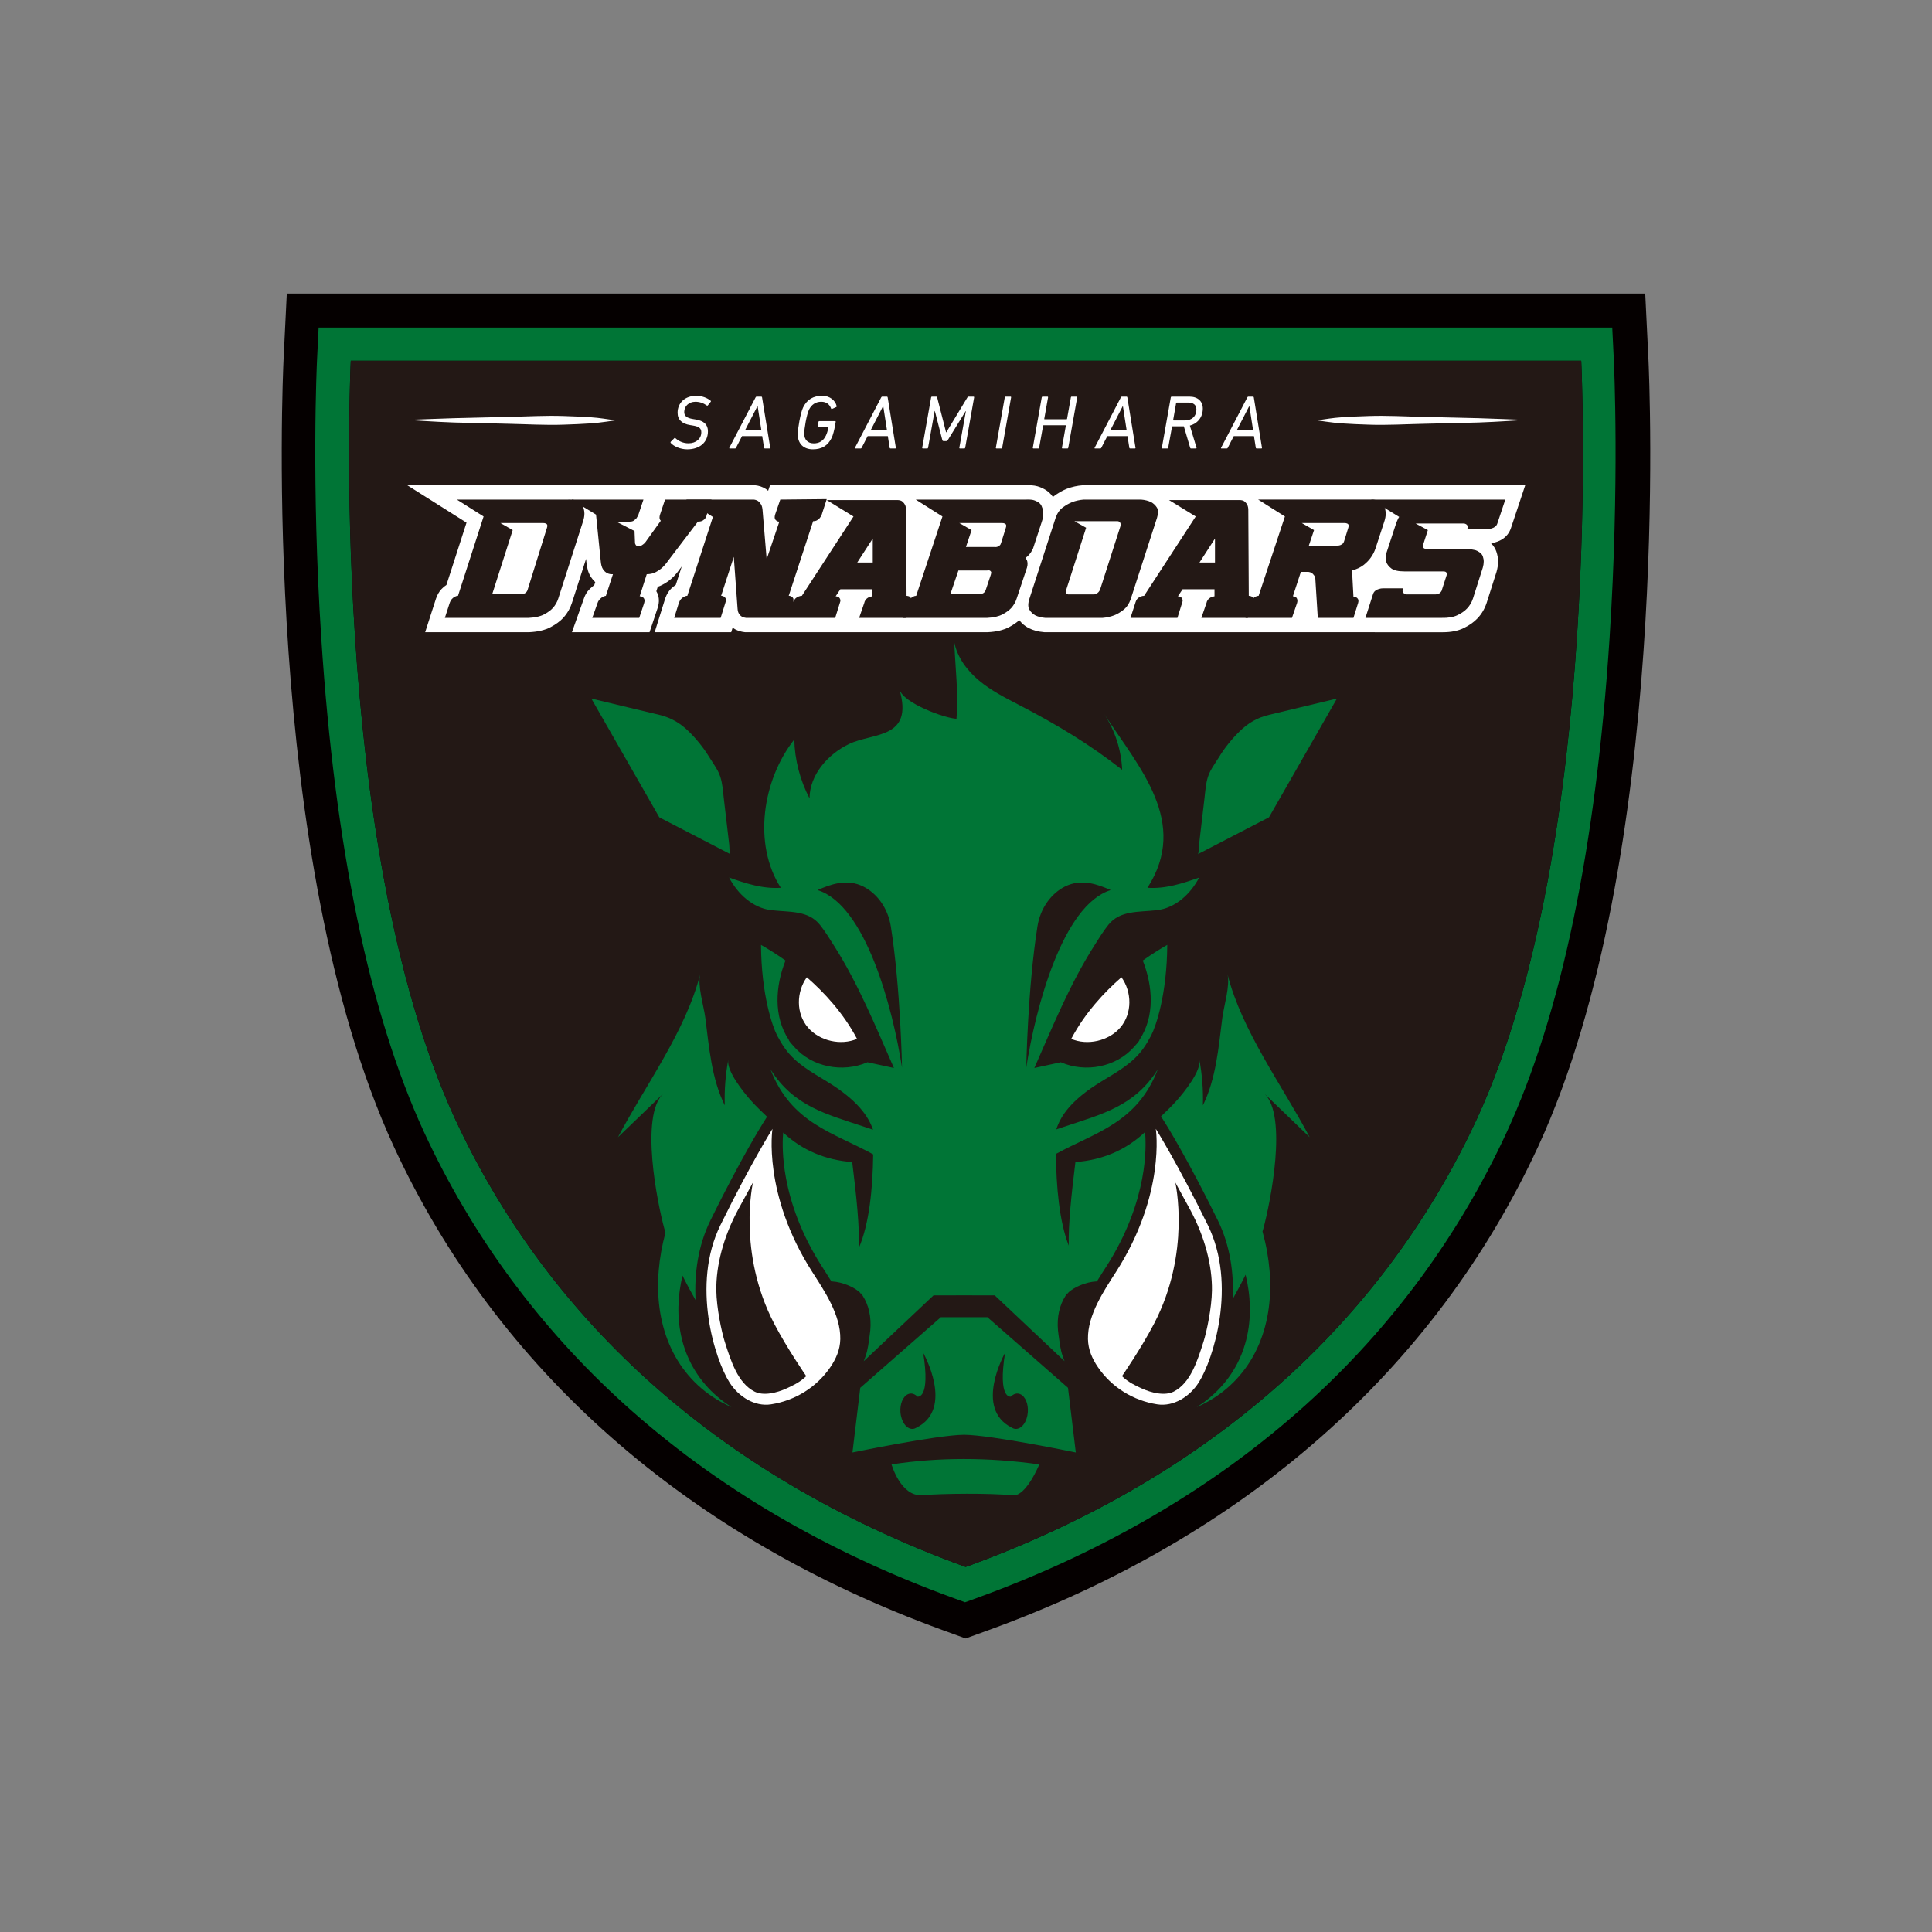 <?xml version="1.0" encoding="UTF-8"?>
<svg id="emblem_dynaboars" xmlns="http://www.w3.org/2000/svg" viewBox="0 0 600 600">
  <rect x="0" y="0" width="600" height="600" fill="#808080" stroke="none"/>
  <path d="M511.908,111.021l-.969-19.856H89.067l-.973,19.856c-.308,6.305-7.086,155.431,34.189,245.013,32.086,69.355,91.033,121.296,170.465,150.207l7.126,2.594,7.135-2.585c79.584-28.889,138.607-80.83,170.706-150.247,41.266-89.55,34.501-238.677,34.193-244.981" style="fill: #050000;"/>
  <path d="M501.173,111.537l-.478-9.805H98.948l-.482,9.805c-.076,1.545-1.822,38.462,1.304,86.559,4.228,65.055,14.967,116.693,31.916,153.485,14.904,32.211,35.827,60.639,62.206,84.514,28.192,25.513,62.608,45.775,102.289,60.22l3.518,1.281,3.523-1.277c39.783-14.44,74.266-34.702,102.494-60.22,26.388-23.861,47.325-52.294,62.215-84.505,16.958-36.801,27.701-88.443,31.934-153.498,3.126-48.097,1.384-85.009,1.308-86.559" style="fill: #007536;"/>
  <path d="M299.885,486.625c80.044-29.049,131.253-79.633,158.869-139.357,39.6-85.934,32.304-235.23,32.304-235.23H108.944s-7.309,149.296,32.286,235.23c27.629,59.724,78.839,110.308,158.655,139.357" style="fill: #050000; fill-rule: evenodd;"/>
  <path d="M299.885,486.625c80.044-29.049,131.253-79.633,158.869-139.357,39.6-85.934,32.304-235.23,32.304-235.23H108.944s-7.309,149.296,32.286,235.23c27.629,59.724,78.839,110.308,158.655,139.357" style="fill: #231815; fill-rule: evenodd;"/>
  <path d="M239.896,350.585s-3.143,20.213,12.337,44.391c3.742,5.845,8.885,13.391,8.729,20.919-.067,3.277-1.317,6.09-3.076,8.676-4.255,6.246-10.953,10.399-18.423,11.56-5.13.799-10.14-2.424-12.917-6.814-4.487-7.086-11.948-30.259-2.804-48.856,9.515-19.351,16.154-29.875,16.154-29.875M229.22,375.687c-4.595,8.537-6.863,17.391-6.76,25.058.071,5.51,1.648,12.841,2.572,15.784,1.942,6.148,4.112,13.016,9.296,15.645,2.777,1.411,6.965.402,10.033-1.022,1.625-.755,4.072-1.84,6.028-3.777,0,0-5.912-8.546-9.939-16.266-11.569-22.178-6.604-43.891-6.604-43.891l-4.626,8.47Z" style="fill: #fff;"/>
  <path d="M375.1,380.461c9.144,18.597,1.683,41.77-2.804,48.856-2.777,4.389-7.791,7.613-12.922,6.814-7.466-1.161-14.167-5.313-18.418-11.564-1.759-2.585-3.009-5.394-3.081-8.676-.156-7.524,4.987-15.069,8.729-20.914,15.485-24.178,12.341-44.396,12.341-44.396,0,0,6.639,10.528,16.154,29.88M364.996,367.218s4.965,21.713-6.604,43.887c-4.032,7.725-9.944,16.271-9.944,16.271,1.96,1.938,4.403,3.023,6.028,3.777,3.072,1.424,7.256,2.433,10.037,1.022,5.184-2.63,7.354-9.497,9.292-15.645.929-2.942,2.505-10.274,2.576-15.784.098-7.666-2.166-16.52-6.76-25.058l-4.626-8.47Z" style="fill: #fff;"/>
  <path d="M250.919,319.106c3.594,4.193,10.243,5.675,15.239,3.519-4.264-8.064-10.252-14.48-15.596-19.128-3.268,4.563-3.398,11.234.357,15.61" style="fill: #fff;"/>
  <path d="M347.922,319.106c-3.594,4.193-10.243,5.675-15.239,3.519,4.264-8.064,10.252-14.48,15.596-19.128,3.268,4.563,3.398,11.234-.357,15.61" style="fill: #fff;"/>
  <path d="M322.76,454.786s-4.094,9.979-8.184,9.591c-7.466-.705-21.472-.567-28.156-.04-6.68.527-9.542-9.551-9.542-9.551,14.551-2.219,29.84-2.25,45.882,0" style="fill: #007536;"/>
  <path d="M299.42,445.577c-8.622.094-34.68,5.505-34.68,5.505l2.424-20.079,25.035-21.937h14.44l25.035,21.937,2.424,20.079s-26.053-5.411-34.68-5.505M283.48,443.76c.402-.027.777-.161,1.125-.379,11.922-5.93,2.103-23.245,2.103-23.245,2.322,14.525-1.773,13.609-1.773,13.609-.63-.652-1.38-1.014-2.166-.964-.255.018-.5.076-.732.174-.817.335-1.491,1.134-1.915,2.201-.38.947-.567,2.103-.487,3.34.196,3.032,1.92,5.389,3.844,5.264M319.205,438.495c.08-1.237-.107-2.393-.482-3.34-.429-1.067-1.103-1.866-1.92-2.201-.232-.098-.478-.156-.732-.174-.786-.049-1.536.313-2.166.964,0,0-4.094.915-1.768-13.609,0,0-9.823,17.315,2.103,23.245.344.219.719.353,1.121.379,1.924.125,3.648-2.232,3.844-5.264" style="fill: #007536;"/>
  <path d="M223.683,241.201c-.192-.589-.433-1.174-.732-1.741-.772-1.482-1.795-2.871-2.666-4.304-1.75-2.889-3.983-5.644-6.394-8.01-2.692-2.643-5.541-4.282-9.158-5.148-3.103-.741-6.202-1.487-9.305-2.228-3.925-.942-7.854-1.884-11.783-2.826l21.111,36.885s22.057,11.43,22.062,11.435c-.277-.143-.313-2.643-.348-2.942-.263-2.273-.531-4.55-.799-6.822-.304-2.567-.603-5.139-.906-7.707-.259-2.232-.384-4.47-1.081-6.59" style="fill: #007536;"/>
  <path d="M375.158,241.201c.192-.589.433-1.174.732-1.741.772-1.482,1.795-2.871,2.666-4.304,1.75-2.889,3.983-5.644,6.394-8.01,2.692-2.643,5.541-4.282,9.158-5.148,3.103-.741,6.202-1.487,9.305-2.228,3.925-.942,7.854-1.884,11.783-2.826l-21.111,36.885s-22.057,11.43-22.062,11.435c.277-.143.313-2.643.348-2.942.263-2.273.531-4.55.799-6.822.304-2.567.603-5.139.906-7.707.259-2.232.384-4.47,1.081-6.59" style="fill: #007536;"/>
  <path d="M233.05,341.602c-2.085-2.362-7.519-9.046-6.876-12.489-.875,4.661-1.241,9.421-1.089,14.163-4.103-8.274-4.885-18.106-6.037-27.147-.469-3.675-2.496-10.073-1.594-13.632-4.496,17.775-17.03,34.537-25.535,50.673,4.679-4.501,9.354-9.006,14.034-13.511-7.215,6.948-1.871,33.693.357,41.917.112.402.237.804.357,1.21-.527,1.969-.978,3.965-1.335,5.974-.683,3.835-1.027,7.742-.951,11.636.031,1.951.183,3.898.438,5.822.255,1.929.639,3.84,1.139,5.711.491,1.875,1.13,3.71,1.875,5.488.384.884.777,1.764,1.223,2.612.214.433.451.848.679,1.273l.362.621.179.308.188.308c1.996,3.264,4.492,6.175,7.336,8.604,2.84,2.442,6.032,4.38,9.372,5.849-3.081-1.965-5.867-4.327-8.189-7.041-2.322-2.706-4.193-5.738-5.532-8.957l-.125-.299-.121-.304-.237-.607c-.143-.411-.299-.817-.429-1.232-.281-.817-.509-1.652-.728-2.487-.415-1.679-.723-3.371-.902-5.081-.183-1.706-.255-3.416-.219-5.126.04-1.71.17-3.416.402-5.104.214-1.549.509-3.085.862-4.608,1.264,2.572,2.634,5.104,4.059,7.608-.411-8.068.697-16.779,4.648-24.812,9.484-19.293,16.056-29.759,16.329-30.192l1.219-1.933c-1.777-1.701-3.554-3.398-5.157-5.215" style="fill: #007536;"/>
  <path d="M392.693,339.66c4.679,4.505,9.359,9.01,14.033,13.511-8.506-16.136-21.039-32.898-25.535-50.673.902,3.559-1.125,9.957-1.594,13.632-1.152,9.042-1.933,18.874-6.032,27.147.147-4.742-.219-9.502-1.094-14.163.647,3.443-4.791,10.127-6.876,12.489-1.563,1.772-3.295,3.438-5.037,5.099l1.295,2.049c.272.433,6.845,10.899,16.329,30.192,3.893,7.917,5.023,16.489,4.661,24.459,1.402-2.478,2.742-4.992,3.983-7.541.384,1.616.697,3.246.924,4.894.232,1.688.362,3.393.402,5.104.036,1.71-.036,3.42-.219,5.126-.179,1.71-.487,3.402-.902,5.081-.219.835-.447,1.67-.728,2.487-.129.415-.286.822-.429,1.232l-.237.607-.121.304-.125.299c-1.34,3.219-3.21,6.251-5.532,8.957-2.322,2.715-5.108,5.077-8.189,7.041,3.34-1.469,6.532-3.407,9.372-5.849,2.84-2.429,5.34-5.34,7.336-8.604l.188-.308.179-.308.362-.621c.228-.424.464-.839.679-1.273.446-.848.839-1.728,1.223-2.612.746-1.777,1.384-3.612,1.875-5.488.5-1.871.884-3.782,1.139-5.711.255-1.924.406-3.871.438-5.818.076-3.898-.268-7.805-.951-11.64-.375-2.125-.866-4.233-1.433-6.318.085-.29.179-.576.259-.866,2.228-8.224,7.573-34.97.357-41.917" style="fill: #007536;"/>
  <path d="M359.577,332.08c-7.282,11.529-17.32,13.9-29.219,17.882-.786.264-1.558.522-2.322.777,1.322-4.072,4.438-9.033,14.002-14.877,4.804-2.934,9.676-5.581,12.98-10.194.875-1.223,1.639-2.509,2.34-3.831,0-.116.054-.223.147-.281,1.487-2.871,4.889-12.667,5.001-28.107-2.009,1.139-4.661,2.759-7.608,4.853,3.152,7.948,3.795,17.382-1.036,24.647.112.237-1.192,1.63-1.661,2.161-5.572,6.309-15.016,8.091-22.642,4.827-.036-.018-.063-.036-.089-.054l-8.247,1.79c5.706-12.913,11.064-26.138,18.655-38.055,1.375-2.157,2.719-4.389,4.322-6.389,3.634-4.541,9.31-3.916,15.074-4.559,5.724-.643,10.497-5.037,13.132-10.136-5.144,1.822-10.43,3.559-16.056,3.184,13.078-20.329-2.55-37.314-13.417-53.937,3.353,5.13,5.296,11.167,5.563,17.288-10.261-8.028-20.347-14.1-32.063-20.159-4.291-2.224-8.635-4.434-12.346-7.528-3.71-3.09-6.787-7.184-7.729-11.922.304,7.791,1.348,16.016.683,23.758-3.603-.143-16.462-4.822-17.69-9.068h0c4.447,15.453-8.238,13.324-15.677,16.913-6.599,3.179-12.198,9.537-12.274,16.86-2.938-5.621-4.572-11.917-4.737-18.257-9.868,12.542-12.917,32.452-4.179,46.039,0,.004.004.009.009.013-5.626.375-10.912-1.362-16.056-3.184,2.634,5.099,7.407,9.493,13.132,10.136,5.764.643,11.439.018,15.074,4.559,1.603,2,2.951,4.233,4.327,6.389,7.591,11.917,12.944,25.142,18.65,38.055l-8.242-1.79c-.031.018-.058.036-.094.054-7.626,3.264-17.07,1.482-22.642-4.827-.469-.531-1.773-1.924-1.661-2.161-4.831-7.265-4.188-16.699-1.036-24.647-2.947-2.094-5.599-3.715-7.608-4.853.112,15.44,3.514,25.236,5.001,28.107.094.058.147.165.147.281.701,1.322,1.465,2.607,2.34,3.831,3.304,4.612,8.175,7.26,12.98,10.194,9.604,5.867,12.868,10.85,14.31,14.931v.049c-.866-.29-1.737-.58-2.63-.88-11.899-3.983-21.937-6.354-29.219-17.882,6.483,16.833,19.61,19.615,31.911,26.42-.125,10.511-1.214,21.633-4.469,29.085.277-6.403-.692-15.784-2.041-26.692-8.26-.625-15.476-3.612-21.441-9.167-.147,1.531-.402,5.8.482,11.81.924,6.291,3.326,15.712,9.377,26.21.643,1.116,1.317,2.237,2.045,3.376l.621.969c.241.371.482.75.728,1.134.567.889,1.148,1.804,1.724,2.746.103.004.188-.009.295,0,.741.036,1.558.17,2.38.366.822.205,1.652.473,2.451.804.799.326,1.567.714,2.246,1.134.335.21.652.424.92.639.277.214.5.429.656.603.076.08.121.17.138.228.018.054.04.058.067.004.009-.009.009-.027.013-.049.004-.013.004-.04.004-.067l.004-.018c.004.009.013.022.022.031l.045.063.094.129c.067.089.125.174.183.263.063.089.125.179.179.268.469.719.875,1.491,1.219,2.317.688,1.643,1.103,3.496,1.214,5.456.054.982.04,1.991-.054,3.009-.049.509-.112,1.022-.192,1.54-.089.576-.161,1.134-.237,1.683-.076.545-.152,1.081-.241,1.616-.085.531-.196,1.058-.326,1.59-.125.527-.281,1.054-.455,1.581-.17.527-.375,1.049-.585,1.572l21.678-20.445,9.502-.013,9.502.013,21.678,20.445c-.21-.522-.411-1.045-.585-1.572-.174-.527-.33-1.054-.455-1.581-.13-.531-.241-1.058-.326-1.59-.089-.536-.165-1.072-.241-1.616-.076-.549-.147-1.107-.237-1.683-.08-.518-.143-1.031-.188-1.54-.098-1.018-.112-2.027-.058-3.009.112-1.96.527-3.813,1.214-5.456.344-.826.755-1.598,1.219-2.317.058-.089.121-.178.179-.268.058-.089.121-.174.183-.263l.094-.129.045-.063c.009-.009.018-.022.022-.031l.004.018c0,.027,0,.054.004.067.004.022.004.04.013.049.027.054.049.049.067-.004.018-.058.063-.147.138-.228.156-.174.384-.388.656-.603.272-.214.585-.429.924-.639.674-.42,1.442-.808,2.241-1.134.799-.33,1.63-.598,2.451-.804.822-.196,1.639-.33,2.38-.366.107-.009.196.004.295,0,.576-.942,1.156-1.862,1.724-2.75.246-.384.491-.759.728-1.13l.621-.969c.728-1.139,1.402-2.259,2.045-3.376,6.05-10.497,8.452-19.918,9.377-26.21.92-6.238.612-10.6.469-11.971-6.001,5.657-13.279,8.698-21.624,9.327-1.295,10.497-2.237,19.57-2.063,25.951-2.934-7.492-3.889-18.289-3.987-28.487,12.225-6.702,25.209-9.564,31.648-26.277M253.904,276.424c2.143-.951,4.277-1.759,6.421-2.134,2.599-.455,5.206-.272,7.854,1.072,4.014,2.036,7.546,6.425,8.484,12.395,3.041,19.316,3.465,43.784,3.465,43.784-2.858-18.427-11.261-50.468-26.223-55.116M322.178,287.756c.938-5.97,4.469-10.359,8.483-12.395,2.648-1.344,5.255-1.527,7.854-1.072,2.143.375,4.277,1.183,6.421,2.134-14.962,4.648-23.365,36.689-26.223,55.116,0,0,.424-24.468,3.465-43.784" style="fill: #007536;"/>
  <path d="M344.955,196.341h59.456M448.105,196.345c2.541,0,4.652-.42,6.447-1.281,1.755-.844,3.206-1.871,4.309-3.05,1.259-1.331,2.201-2.916,2.795-4.697l.013-.027.009-.031,3.063-9.622.018-.067.018-.063c.308-1.076.464-2.125.464-3.117,0-1.027-.183-2.072-.536-3.099-.263-.746-.746-1.697-1.656-2.59.473-.067.938-.17,1.389-.313.875-.237,1.697-.63,2.442-1.165,1.098-.786,1.915-1.907,2.358-3.233l2.483-7.439,1.951-5.863h-137.268l-.174.013c-1.674.129-3.313.487-4.867,1.072l-.045.018-.045.018c-1.335.531-2.657,1.29-3.934,2.25-.121.085-.232.183-.344.277-.353-.531-.772-1.022-1.259-1.451l-.018-.013-.018-.018c-.719-.616-1.59-1.125-2.666-1.554-1.058-.424-2.268-.625-3.715-.625-.201,0-80.187.045-80.187.045l-.58,1.683c-.179-.156-.366-.304-.554-.442l-.121-.085-.121-.076c-.973-.607-2.054-.973-3.224-1.09l-.223-.022h-57.174c-.107-.004-.21-.013-.321-.013-.201,0-.406.004-.621.013h-49.722l13.024,8.225,5.385,3.402-6.238,19.351c-.554.348-1.081.79-1.567,1.317-.728.795-1.295,1.786-1.688,2.965l-.009.022-.004.022-1.46,4.523-1.875,5.822h32.251l.107-.004c2.67-.13,4.822-.639,6.581-1.558,1.603-.835,2.942-1.813,3.965-2.911l.04-.045.036-.04c1.192-1.339,2.063-2.862,2.594-4.523l4.398-13.703.112,1.107c.165,1.862.621,3.344,1.398,4.532.393.607.839,1.139,1.34,1.594l-.317.964c-.152.098-.299.205-.442.317-.621.487-1.121.973-1.532,1.491l-.076.094-.071.094c-.5.705-.88,1.451-1.121,2.224l-1.567,4.42-2.112,5.947h24.102l1.018-3.045,1.456-4.376c.5-1.496.558-2.822.183-4.054-.138-.447-.321-.866-.545-1.25l.438-1.38c.464-.156.915-.344,1.348-.571,1.147-.585,2.174-1.295,3.05-2.094.853-.79,1.639-1.697,2.34-2.706l.71-.933-1.857,5.733c-.509.317-1.0.705-1.46,1.17-.746.741-1.34,1.706-1.759,2.858l-.036.098-.031.098-1.46,4.666-1.804,5.787h23.767l.442-1.415c.232.174.473.33.719.473l.098.054.098.049c.866.433,1.79.705,2.755.813l.241.027h75.213l.112-.004c2.666-.13,4.822-.639,6.581-1.558,1.237-.643,2.308-1.375,3.206-2.174.777,1.009,1.732,1.822,2.844,2.411l.049.027.049.027c1.384.692,2.992,1.116,4.773,1.259l.179.013h17.963M405.063,196.341h18.985" style="fill: #fff;"/>
  <path d="M173.369,185.905c-.344,1.072-.902,2.045-1.679,2.916-.683.732-1.603,1.402-2.768,2.009-1.17.607-2.746.96-4.742,1.054h-26.022l1.46-4.519c.192-.585.438-1.031.728-1.348.29-.317.585-.545.875-.692.339-.192.679-.29,1.018-.29l7.948-24.642-8.309-5.246h34.407c1.116-.049,1.978.049,2.585.29.607.246,1.081.513,1.424.804.388.339.652.755.799,1.237.241.536.375,1.192.402,1.969.022.777-.161,1.728-.549,2.844l-7.577,23.615ZM152.884,184.449h9.037c.295.049.558.027.804-.071.536-.196.897-.558,1.094-1.094l6.05-19.391c.241-.679.121-1.116-.366-1.313-.192-.094-.46-.143-.799-.143h-13.27l3.791,2.183-6.34,19.829Z" style="fill: #231815;"/>
  <path d="M183.936,191.885l1.603-4.519c.098-.339.268-.683.509-1.022.196-.241.464-.496.804-.763.339-.268.777-.451,1.313-.549l2.188-6.707c-.683.049-1.29-.071-1.826-.362-.482-.246-.911-.643-1.273-1.206-.366-.558-.598-1.393-.692-2.514l-1.46-14.431-7.653-4.666h22.379l-1.603,4.809c-.196.393-.388.728-.585,1.022-.241.241-.509.473-.799.692-.295.219-.705.326-1.241.326h-4.228l5.688,2.916.143,3.648c0,.192.049.362.147.509.147.339.388.509.728.509h.585c.143,0,.313-.045.509-.143.147-.098.326-.219.545-.366.219-.147.451-.366.697-.656l4.809-6.706c-.147-.098-.246-.241-.29-.438-.147-.29-.147-.728,0-1.313l1.603-4.809h14.431l-1.456,4.666c-.098.438-.246.799-.438,1.089-.196.295-.473.549-.839.768-.362.219-.862.326-1.496.326l-9.327,12.247c-.536.777-1.121,1.46-1.75,2.041-.585.536-1.277,1.009-2.076,1.424-.804.411-1.715.616-2.733.616l-2.188,6.854c.388,0,.701.098.947.29.241.147.411.379.509.692.098.317.049.768-.143,1.353l-1.46,4.371h-14.578Z" style="fill: #231815;"/>
  <path d="M246.405,185.978c-.098-.29-.268-.509-.509-.652-.246-.196-.558-.295-.947-.295l7.582-23.178c.531,0,.947-.098,1.237-.295.29-.192.558-.411.804-.656.192-.241.388-.558.58-.946l1.603-4.956-14.431.147-1.603,4.661c-.147.536-.174.951-.076,1.241.098.29.268.509.513.656.192.196.482.29.875.29l-3.938,11.663-1.241-14.869c-.049-.973-.219-1.688-.509-2.152-.29-.46-.607-.813-.947-1.054-.388-.246-.826-.388-1.313-.438h-20.994l8.309,5.394-7.943,24.491c-.339,0-.683.098-1.022.295-.29.143-.58.362-.875.652-.29.295-.531.705-.728,1.241l-1.456,4.666h14.431l1.46-4.666c.192-.536.241-.947.143-1.241-.098-.29-.268-.509-.509-.652-.241-.196-.558-.295-.947-.295l3.934-12.1,1.17,16.038c.045.728.205,1.286.473,1.674.263.388.567.683.911.875.388.196.799.317,1.237.366h27.701l1.456-4.666c.147-.339.196-.656.147-.947-.049-.246-.17-.473-.366-.692-.192-.219-.558-.353-1.089-.402l1.456-2.188h9.912v2.188c-.58.098-1.045.255-1.384.473-.339.219-.58.451-.728.692-.196.29-.317.585-.366.875l-1.603,4.666h14.435l1.603-4.956c.143-.339.192-.634.143-.875-.045-.246-.17-.46-.362-.656-.196-.192-.558-.317-1.094-.366l-.147-26.678c0-.536-.098-1.045-.29-1.532-.196-.388-.473-.741-.839-1.058-.362-.312-.911-.473-1.639-.473h-21.87l8.309,5.104-16.034,24.638c-.344,0-.683.076-1.022.219-.29.098-.585.268-.875.514-.29.241-.536.63-.728,1.165M271.043,174.682h-4.809l4.809-7.434v7.434Z" style="fill: #231815;"/>
  <path d="M284.382,155.144h34.407c1.116-.045,1.978.049,2.585.295.607.241,1.085.509,1.424.799.388.344.656.754.799,1.241.246.536.38,1.192.402,1.969.027.777-.156,1.723-.545,2.84l-2.625,8.019c-.196.388-.388.755-.585,1.094-.192.29-.433.607-.728.946-.29.344-.63.634-1.018.875.143.246.29.509.438.804.094.241.156.545.179.911.027.366-.036.813-.179,1.348l-3.21,9.622c-.339,1.067-.897,2.041-1.674,2.916-.683.728-1.603,1.398-2.773,2.005-1.165.607-2.746.96-4.737,1.058h-26.093l1.456-4.523c.196-.58.438-1.031.728-1.348.295-.312.585-.545.875-.692.339-.192.683-.29,1.022-.29l8.162-24.638-8.309-5.251ZM306.542,177.161h-8.894l-2.478,7.287h9.042c.29.049.558.027.799-.072.536-.192.902-.558,1.094-1.094l1.603-4.809c.147-.438.17-.741.076-.911-.098-.17-.246-.304-.438-.402-.196-.049-.464-.049-.804,0M311.208,162.435h-13.266l3.791,2.188-1.75,5.246h8.894c.339.049.63.027.875-.071.241-.098.473-.232.692-.402.219-.17.375-.447.473-.84l1.456-4.661c.246-.683.121-1.121-.362-1.313-.196-.098-.464-.147-.804-.147" style="fill: #231815;"/>
  <path d="M327.829,160.83c.482-1.406,1.214-2.478,2.183-3.206.973-.728,1.947-1.286,2.916-1.679,1.17-.438,2.384-.701,3.648-.799h17.784c1.214.098,2.259.362,3.134.799.732.393,1.326.951,1.786,1.679.46.728.473,1.799.036,3.206l-8.162,25.223c-.487,1.411-1.214,2.505-2.188,3.282-.973.777-1.942,1.357-2.916,1.746-1.165.438-2.38.705-3.643.804h-17.789c-1.214-.098-2.259-.366-3.134-.804-.728-.388-1.322-.969-1.786-1.746-.46-.777-.473-1.871-.036-3.282l8.166-25.223ZM337.304,163.893l-6.122,19.097c-.246.781-.174,1.264.219,1.46.192.147.411.192.656.147h7.724c.241,0,.487-.076.728-.219.196-.098.402-.259.621-.478.219-.219.402-.518.545-.911l6.273-19.534c.094-.388.107-.692.036-.911-.076-.219-.183-.375-.33-.473-.192-.147-.388-.219-.58-.219h-13.413l3.643,2.04Z" style="fill: #231815;"/>
  <path d="M377.175,182.991h-9.912l-1.456,2.188c.531.049.897.183,1.089.402.196.219.317.447.366.692.049.29,0,.607-.147.947l-1.456,4.666h-14.578l1.603-4.956c.192-.536.438-.924.728-1.165.29-.246.585-.415.875-.514.339-.143.679-.219,1.022-.219l16.034-24.638-8.309-5.104h21.87c.728,0,1.277.161,1.639.473.366.317.643.67.839,1.058.192.487.29.996.29,1.532l.147,26.678c.536.049.897.174,1.094.366.192.196.317.411.362.656.049.241,0,.536-.143.875l-1.603,4.956h-14.435l1.603-4.666c.049-.29.17-.585.366-.875.147-.241.388-.473.728-.692.339-.219.804-.375,1.384-.473v-2.188ZM377.322,174.682v-7.434l-4.809,7.434h4.809Z" style="fill: #231815;"/>
  <path d="M419.89,177.161l.438,8.162c.536.049.911.174,1.13.366.219.196.353.415.402.656.049.246.022.536-.071.875l-1.46,4.666h-11.078l-.732-11.667c0-.63-.121-1.116-.362-1.456-.246-.339-.487-.607-.728-.804-.344-.192-.705-.313-1.094-.362h-2.335l-2.478,7.582c.536.049.889.178,1.058.397.17.219.281.451.33.697.045.29.022.607-.076.947l-1.603,4.666h-14.435l1.46-4.523c.196-.58.438-1.031.728-1.348.295-.312.585-.545.875-.692.339-.192.679-.29,1.022-.29l8.162-24.638-8.309-5.251h34.407c1.116-.045,1.978.049,2.585.295.607.241,1.081.509,1.424.799.388.344.656.754.799,1.241.246.536.379,1.192.402,1.969.022.777-.156,1.723-.545,2.84l-2.625,8.019c-.339,1.022-.826,1.969-1.46,2.844-.531.777-1.272,1.545-2.219,2.295-.951.755-2.152,1.326-3.612,1.715M417.559,162.435h-13.266l3.791,2.188-1.607,4.809h8.894c.339,0,.634-.045.875-.143s.473-.232.692-.402c.219-.17.375-.424.473-.768l1.313-4.224c.241-.683.121-1.121-.362-1.313-.196-.098-.464-.147-.804-.147" style="fill: #231815;"/>
  <path d="M425.795,155.146h41.694l-2.478,7.434c-.143.438-.388.777-.728,1.022-.339.241-.705.411-1.094.509-.438.147-.897.219-1.384.219h-6.122c.143-.438.17-.777.071-1.022-.098-.241-.246-.411-.438-.509-.196-.143-.464-.219-.804-.219h-14.868l3.791,2.041-1.46,4.523c-.098.241-.121.46-.071.652.049.196.156.357.326.478.17.121.478.179.915.179h11.515c.924,0,1.679.049,2.259.147.585.098,1.045.196,1.384.29.388.147.683.295.875.438.683.393,1.121.866,1.313,1.424s.29,1.103.29,1.639c0,.585-.098,1.214-.29,1.893l-3.063,9.622c-.388,1.17-.996,2.188-1.822,3.063-.728.777-1.724,1.474-2.987,2.076-1.264.612-2.916.889-4.956.84h-23.62l2.335-7.287c.143-.487.384-.866.728-1.13.339-.268.705-.451,1.094-.549.438-.147.897-.219,1.384-.219h6.121c-.143.438-.17.79-.071,1.058.098.268.241.451.438.545.192.196.46.295.799.295h8.894c.438,0,.79-.076,1.058-.219.268-.147.473-.317.621-.514.192-.192.313-.438.362-.728l1.46-4.519c.098-.196.121-.388.071-.585-.049-.143-.156-.277-.326-.402-.174-.121-.473-.179-.911-.179h-11.957c-1.893,0-3.242-.304-4.045-.911-.799-.607-1.326-1.277-1.567-2.005-.241-.875-.219-1.849.071-2.916l2.916-8.894c.098-.339.219-.656.366-.947.098-.246.205-.487.33-.732.121-.241.228-.411.326-.509l-8.747-5.394Z" style="fill: #231815;"/>
  <path d="M126.474,130.408c5.666-.214,8.899-.357,14.565-.536l16.994-.406c5.666-.116,11.328-.464,16.994-.268,2.831.094,5.666.201,8.497.397,2.831.188,4.786.562,7.622.947,0,0-4.791.759-7.622.946-2.831.196-5.666.304-8.497.397-5.666.201-11.328-.152-16.994-.268l-16.994-.402c-5.666-.183-14.565-.808-14.565-.808" style="fill: #fff;"/>
  <path d="M473.674,130.408c-5.666-.214-8.899-.357-14.565-.536l-16.994-.406c-5.666-.116-11.328-.464-16.994-.268-2.831.094-5.666.201-8.497.397-2.831.188-4.787.562-7.622.947,0,0,4.791.759,7.622.946,2.831.196,5.666.304,8.497.397,5.666.201,11.328-.152,16.994-.268l16.994-.402c5.666-.183,14.565-.808,14.565-.808" style="fill: #fff;"/>
  <path d="M208.28,137.531c-.071-.094-.071-.214.022-.33l1.116-1.116c.116-.116.259-.116.33-.022.897.853,2.295,1.612,4.072,1.612,2.366,0,3.978-1.447,3.978-3.411,0-1.206-.616-1.799-2.724-2.13l-.732-.121c-2.558-.402-3.907-1.679-3.907-3.835,0-3.17,2.416-5.255,5.778-5.255,1.799,0,3.501.665,4.496,1.54.121.094.121.188,0,.33l-.875,1.09c-.094.121-.214.143-.33.049-1.089-.759-2.228-1.161-3.554-1.161-2.036,0-3.456,1.397-3.456,3.17,0,1.183.688,1.871,2.768,2.201l.737.121c2.603.424,3.858,1.585,3.858,3.67,0,3.456-2.581,5.613-6.439,5.613-2.107,0-4.193-.924-5.139-2.014" style="fill: #fff;"/>
  <path d="M226.511,139.046l8.144-15.628c.071-.143.165-.237.33-.237h1.42c.17,0,.237.094.263.237l2.532,15.628c.022.143-.049.237-.188.237h-1.469c-.143,0-.237-.072-.259-.237l-.572-3.599h-6.273l-1.849,3.599c-.071.165-.165.237-.308.237h-1.657c-.143,0-.188-.094-.116-.237M236.454,133.647l-1.161-7.483h-.071l-3.858,7.483h5.09Z" style="fill: #fff;"/>
  <path d="M249.425,126.52c1.232-2.487,3.175-3.599,5.943-3.599,2.273,0,4.001,1.348,4.474,3.197.027.143-.022.259-.138.308l-1.326.589c-.143.049-.241-.022-.263-.116-.518-1.42-1.536-2.13-3.076-2.13-1.75,0-3.032.92-3.791,2.46-.755,1.54-1.491,6.014-1.491,7.412,0,1.916,1.089,3.054,2.983,3.054,1.706,0,2.96-.781,3.742-2.393.308-.612.594-1.465.781-2.625.027-.094-.022-.143-.116-.143h-3.009c-.116,0-.188-.094-.165-.237l.214-1.277c.022-.143.116-.237.259-.237h4.925c.121,0,.192.094.165.237l-.21,1.183c-.214,1.326-.643,2.934-1.018,3.742-1.232,2.509-3.126,3.599-5.876,3.599-2.791,0-4.684-1.661-4.684-4.715,0-1.563.826-6.555,1.679-8.309" style="fill: #fff;"/>
  <path d="M265.523,139.046l8.144-15.628c.071-.143.165-.237.33-.237h1.42c.165,0,.237.094.263.237l2.532,15.628c.022.143-.049.237-.188.237h-1.469c-.143,0-.237-.072-.259-.237l-.572-3.599h-6.273l-1.849,3.599c-.067.165-.165.237-.308.237h-1.657c-.143,0-.188-.094-.116-.237M275.467,133.647l-1.161-7.483h-.071l-3.858,7.483h5.09Z" style="fill: #fff;"/>
  <path d="M289.172,123.418c.022-.143.116-.237.259-.237h1.304c.188,0,.286.071.308.237l2.768,10.846h.071l6.559-10.846c.094-.165.214-.237.357-.237h1.514c.143,0,.237.094.214.237l-2.773,15.628c-.022.143-.116.237-.259.237h-1.375c-.138,0-.21-.094-.188-.237l2.036-11.363h-.071l-5.563,9.019c-.121.188-.237.286-.451.286h-.853c-.21,0-.308-.098-.38-.308l-2.317-9.024h-.071l-2.036,11.39c-.022.143-.121.237-.263.237h-1.348c-.143,0-.237-.094-.21-.237l2.768-15.628Z" style="fill: #fff;"/>
  <path d="M312.04,123.418c.022-.143.121-.237.259-.237h1.518c.143,0,.214.094.188.237l-2.768,15.628c-.027.143-.094.237-.237.237h-1.518c-.138,0-.237-.094-.21-.237l2.768-15.628Z" style="fill: #fff;"/>
  <path d="M323.521,123.418c.022-.143.116-.237.259-.237h1.518c.138,0,.21.094.188.237l-1.183,6.653c-.022.094.022.143.116.143h6.796c.098,0,.143-.049.165-.143l1.188-6.653c.022-.143.094-.237.237-.237h1.514c.143,0,.237.094.214.237l-2.773,15.628c-.022.143-.116.237-.259.237h-1.514c-.143,0-.214-.094-.192-.237l1.21-6.845c.022-.094-.027-.138-.121-.138h-6.773c-.094,0-.138.045-.165.138l-1.228,6.845c-.027.143-.098.237-.237.237h-1.518c-.143,0-.237-.094-.21-.237l2.768-15.628Z" style="fill: #fff;"/>
  <path d="M339.951,139.046l8.144-15.628c.071-.143.165-.237.33-.237h1.42c.165,0,.237.094.263.237l2.532,15.628c.022.143-.049.237-.188.237h-1.469c-.143,0-.237-.072-.259-.237l-.571-3.599h-6.273l-1.849,3.599c-.067.165-.165.237-.308.237h-1.657c-.143,0-.188-.094-.116-.237M349.894,133.647l-1.161-7.483h-.071l-3.858,7.483h5.09Z" style="fill: #fff;"/>
  <path d="M369.899,139.283c-.165,0-.237-.072-.286-.237l-1.965-6.653h-3.505c-.094,0-.165.045-.165.143l-1.183,6.51c-.027.143-.121.237-.237.237h-1.518c-.138,0-.237-.094-.21-.237l2.768-15.628c.022-.143.121-.237.263-.237h5.537c2.558,0,4.144,1.42,4.144,3.715,0,2.679-1.634,4.644-4.023,5.282l2.058,6.818c.071.165-.022.286-.165.286h-1.514ZM371.555,127.183c0-1.397-.924-2.156-2.509-2.156h-3.626c-.094,0-.138.049-.165.143l-.92,5.26c-.027.094.022.138.116.138h3.599c2.107-.022,3.505-1.299,3.505-3.385" style="fill: #fff;"/>
  <path d="M379.224,139.046l8.144-15.628c.071-.143.165-.237.33-.237h1.42c.17,0,.237.094.263.237l2.532,15.628c.022.143-.049.237-.188.237h-1.469c-.143,0-.237-.072-.259-.237l-.571-3.599h-6.273l-1.849,3.599c-.071.165-.165.237-.308.237h-1.657c-.143,0-.188-.094-.116-.237M389.168,133.647l-1.161-7.483h-.071l-3.858,7.483h5.09Z" style="fill: #fff;"/>
</svg>